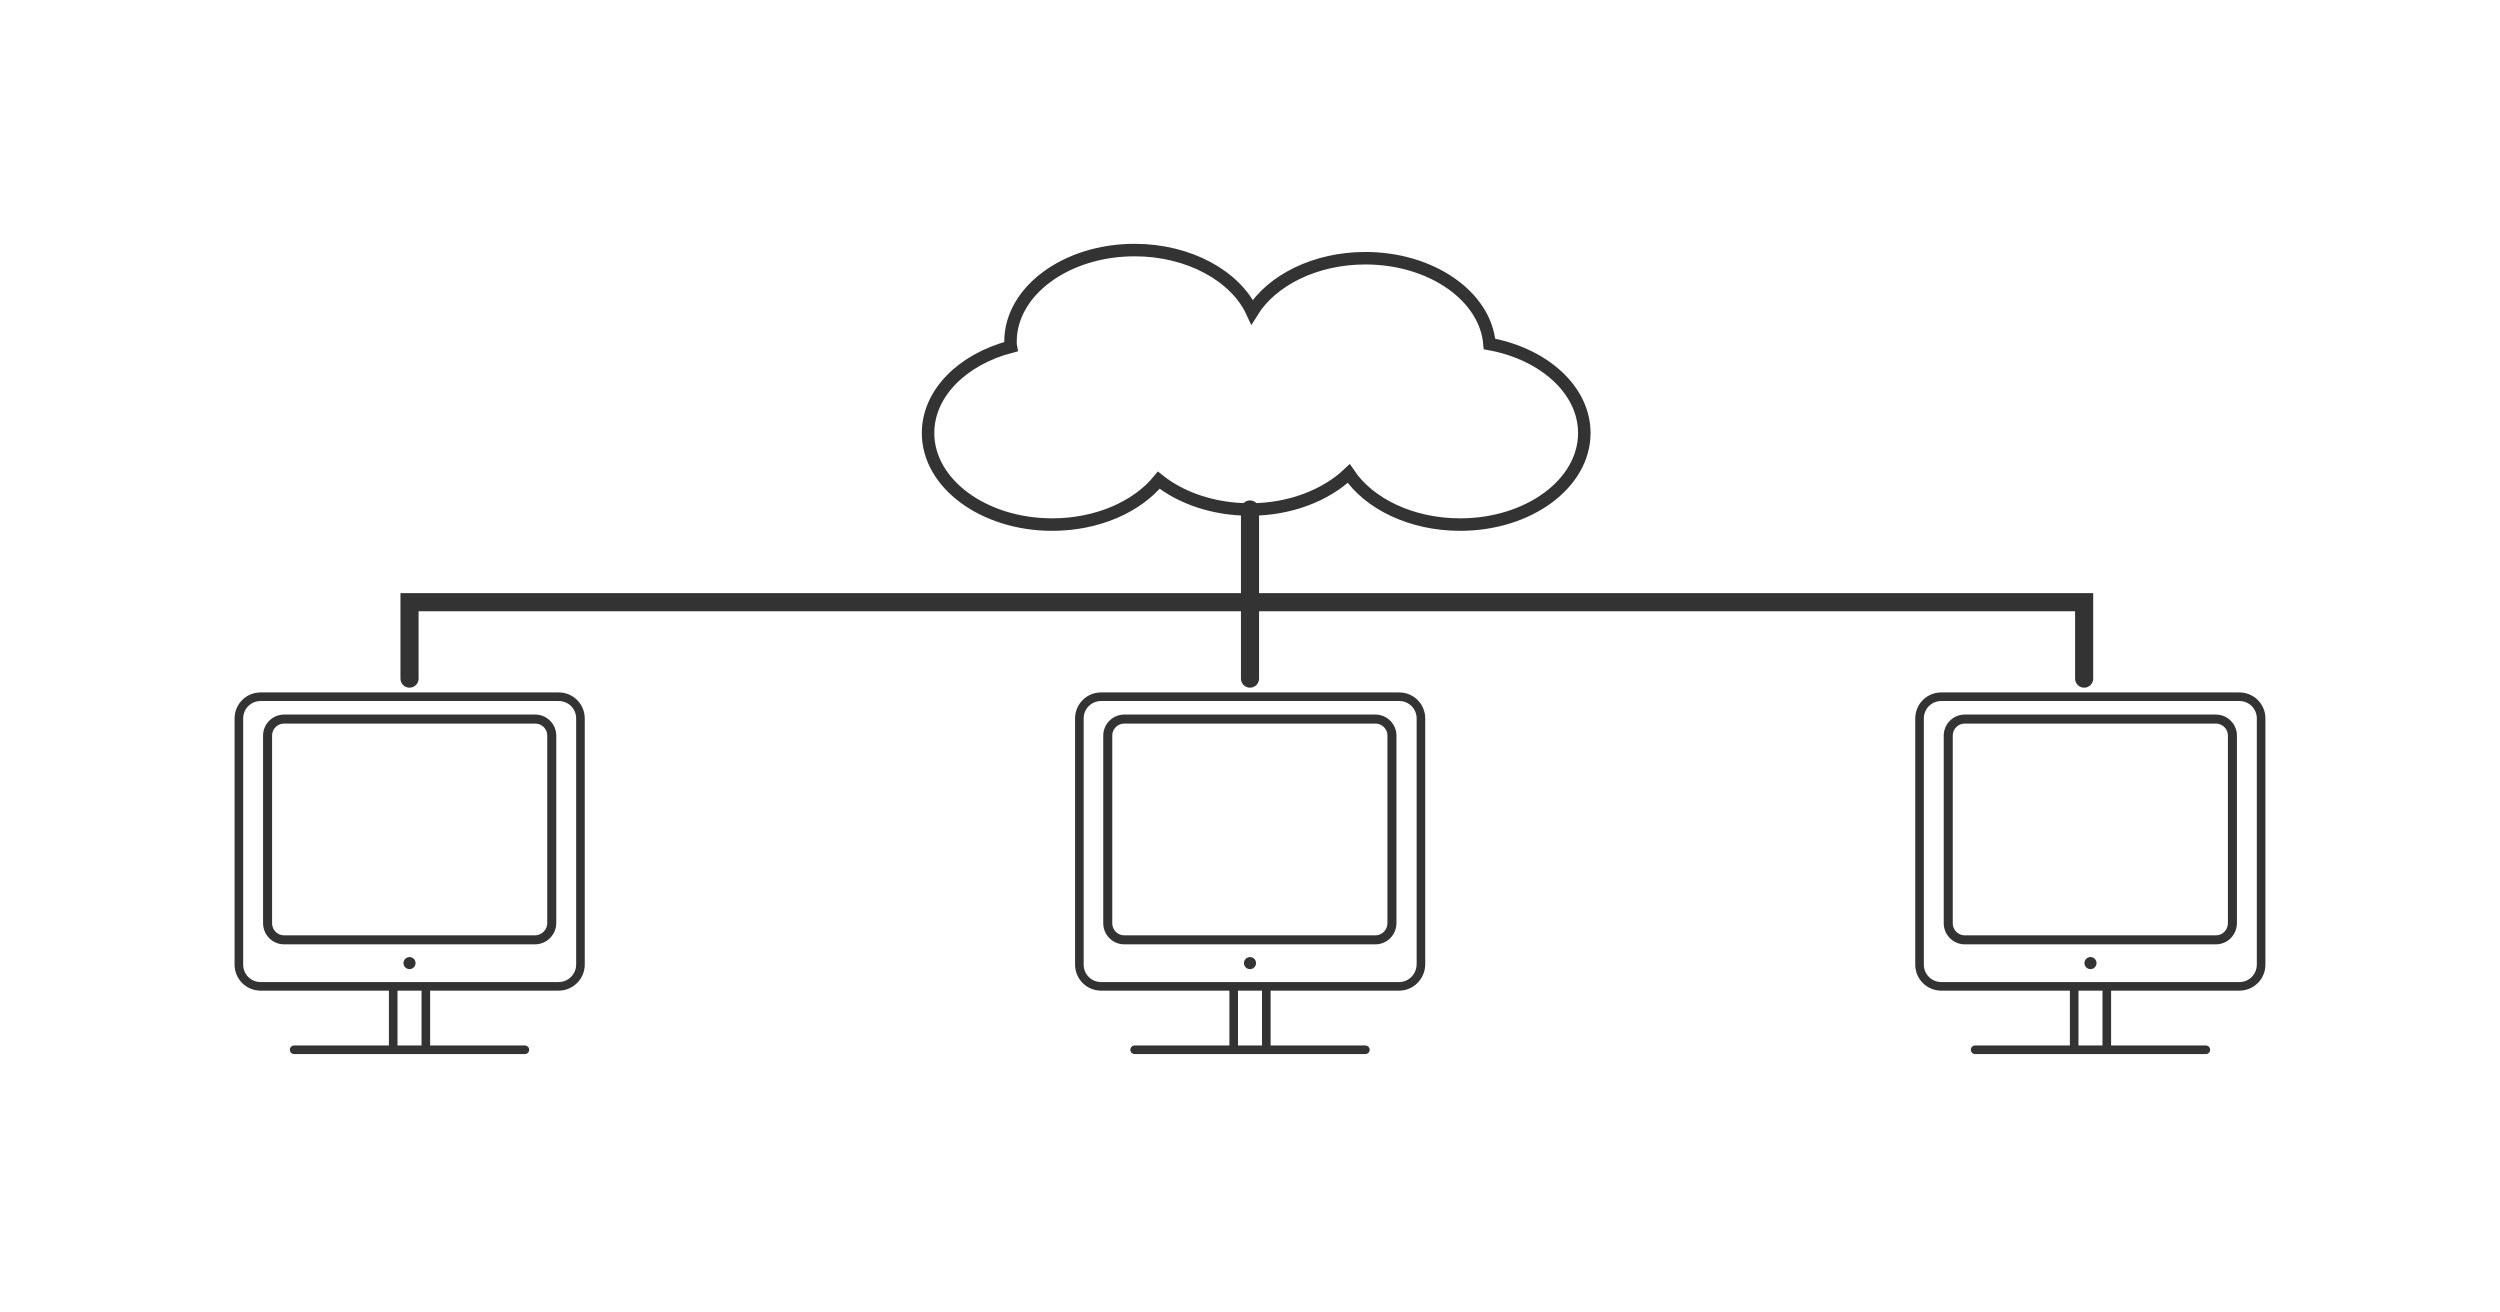 <?xml version="1.0" encoding="utf-8"?>
<!-- Generator: Adobe Illustrator 24.1.3, SVG Export Plug-In . SVG Version: 6.00 Build 0)  -->
<svg version="1.1" id="Layer_1" xmlns="http://www.w3.org/2000/svg" xmlns:xlink="http://www.w3.org/1999/xlink" x="0px" y="0px"
	 viewBox="0 0 827.8 434.3" style="enable-background:new 0 0 827.8 434.3;" xml:space="preserve">
<style type="text/css">
	.st0{fill:none;stroke:#333333;stroke-width:2.847;stroke-miterlimit:10;}
	.st1{fill:none;stroke:#333333;stroke-width:2.991;stroke-miterlimit:10;}
	.st2{fill:#333333;}
	.st3{fill:none;stroke:#333333;stroke-width:2.847;stroke-linecap:round;stroke-miterlimit:10;}
	.st4{fill:none;stroke:#333333;stroke-width:6;stroke-linecap:round;stroke-miterlimit:10;}
	.st5{fill:none;stroke:#333333;stroke-width:4.139;stroke-linecap:round;stroke-miterlimit:10;}
</style>
<g>
	<g>
		<path class="st0" d="M185,326.6H86.3c-4,0-7.2-3.2-7.2-7.2v-81.5c0-4,3.2-7.2,7.2-7.2H185c4,0,7.2,3.2,7.2,7.2v81.5
			C192.2,323.4,188.9,326.6,185,326.6z"/>
		<path class="st1" d="M177.1,311.2H94.1c-3.1,0-5.5-2.5-5.5-5.5v-62.1c0-3.1,2.5-5.5,5.5-5.5h83.1c3.1,0,5.5,2.5,5.5,5.5v62
			C182.7,308.7,180.2,311.2,177.1,311.2z"/>
		<circle class="st2" cx="135.6" cy="318.9" r="2"/>
		<g>
			<line class="st0" x1="130.2" y1="326.6" x2="130.2" y2="346.8"/>
			<line class="st0" x1="141" y1="326.6" x2="141" y2="346.8"/>
		</g>
		<line class="st3" x1="97.4" y1="347.6" x2="173.8" y2="347.6"/>
	</g>
	<g>
		<path class="st0" d="M463.3,326.6h-98.7c-4,0-7.2-3.2-7.2-7.2v-81.5c0-4,3.2-7.2,7.2-7.2h98.7c4,0,7.2,3.2,7.2,7.2v81.5
			C470.4,323.4,467.2,326.6,463.3,326.6z"/>
		<path class="st1" d="M455.4,311.2h-83.1c-3.1,0-5.5-2.5-5.5-5.5v-62.1c0-3.1,2.5-5.5,5.5-5.5h83.1c3.1,0,5.5,2.5,5.5,5.5v62
			C460.9,308.7,458.5,311.2,455.4,311.2z"/>
		<circle class="st2" cx="413.9" cy="318.9" r="2"/>
		<g>
			<line class="st0" x1="408.5" y1="326.6" x2="408.5" y2="346.8"/>
			<line class="st0" x1="419.3" y1="326.6" x2="419.3" y2="346.8"/>
		</g>
		<line class="st3" x1="375.7" y1="347.6" x2="452.1" y2="347.6"/>
	</g>
	<g>
		<path class="st0" d="M741.5,326.6h-98.7c-4,0-7.2-3.2-7.2-7.2v-81.5c0-4,3.2-7.2,7.2-7.2h98.7c4,0,7.2,3.2,7.2,7.2v81.5
			C748.7,323.4,745.5,326.6,741.5,326.6z"/>
		<path class="st1" d="M733.7,311.2h-83.1c-3.1,0-5.5-2.5-5.5-5.5v-62.1c0-3.1,2.5-5.5,5.5-5.5h83.1c3.1,0,5.5,2.5,5.5,5.5v62
			C739.2,308.7,736.8,311.2,733.7,311.2z"/>
		<circle class="st2" cx="692.2" cy="318.9" r="2"/>
		<g>
			<line class="st0" x1="686.8" y1="326.6" x2="686.8" y2="346.8"/>
			<line class="st0" x1="697.6" y1="326.6" x2="697.6" y2="346.8"/>
		</g>
		<line class="st3" x1="654" y1="347.6" x2="730.4" y2="347.6"/>
	</g>
	<polyline class="st4" points="135.6,224.7 135.6,199.4 690.1,199.4 690.1,224.7 	"/>
	<line class="st4" x1="413.9" y1="168.7" x2="413.9" y2="224.7"/>
	<path class="st5" d="M493.2,113.9c-1.3-15.8-19.2-28.4-41.1-28.4c-16.6,0-31,7.3-37.5,17.8c-5.5-11.9-20.9-20.5-38.9-20.5
		c-22.7,0-41.1,13.6-41.1,30.3c0,0.6,0,1.2,0.1,1.7c-16,4.2-27.4,15.4-27.4,28.6c0,16.7,18.4,30.3,41.1,30.3
		c15,0,28.1-5.9,35.3-14.7c7.5,6,18.3,9.7,30.2,9.7c13.3,0,25.1-4.7,32.7-11.9c6.7,10,20.7,16.9,36.9,16.9
		c22.7,0,41.1-13.6,41.1-30.3C524.6,129.1,511.2,117.2,493.2,113.9z"/>
</g>
</svg>
